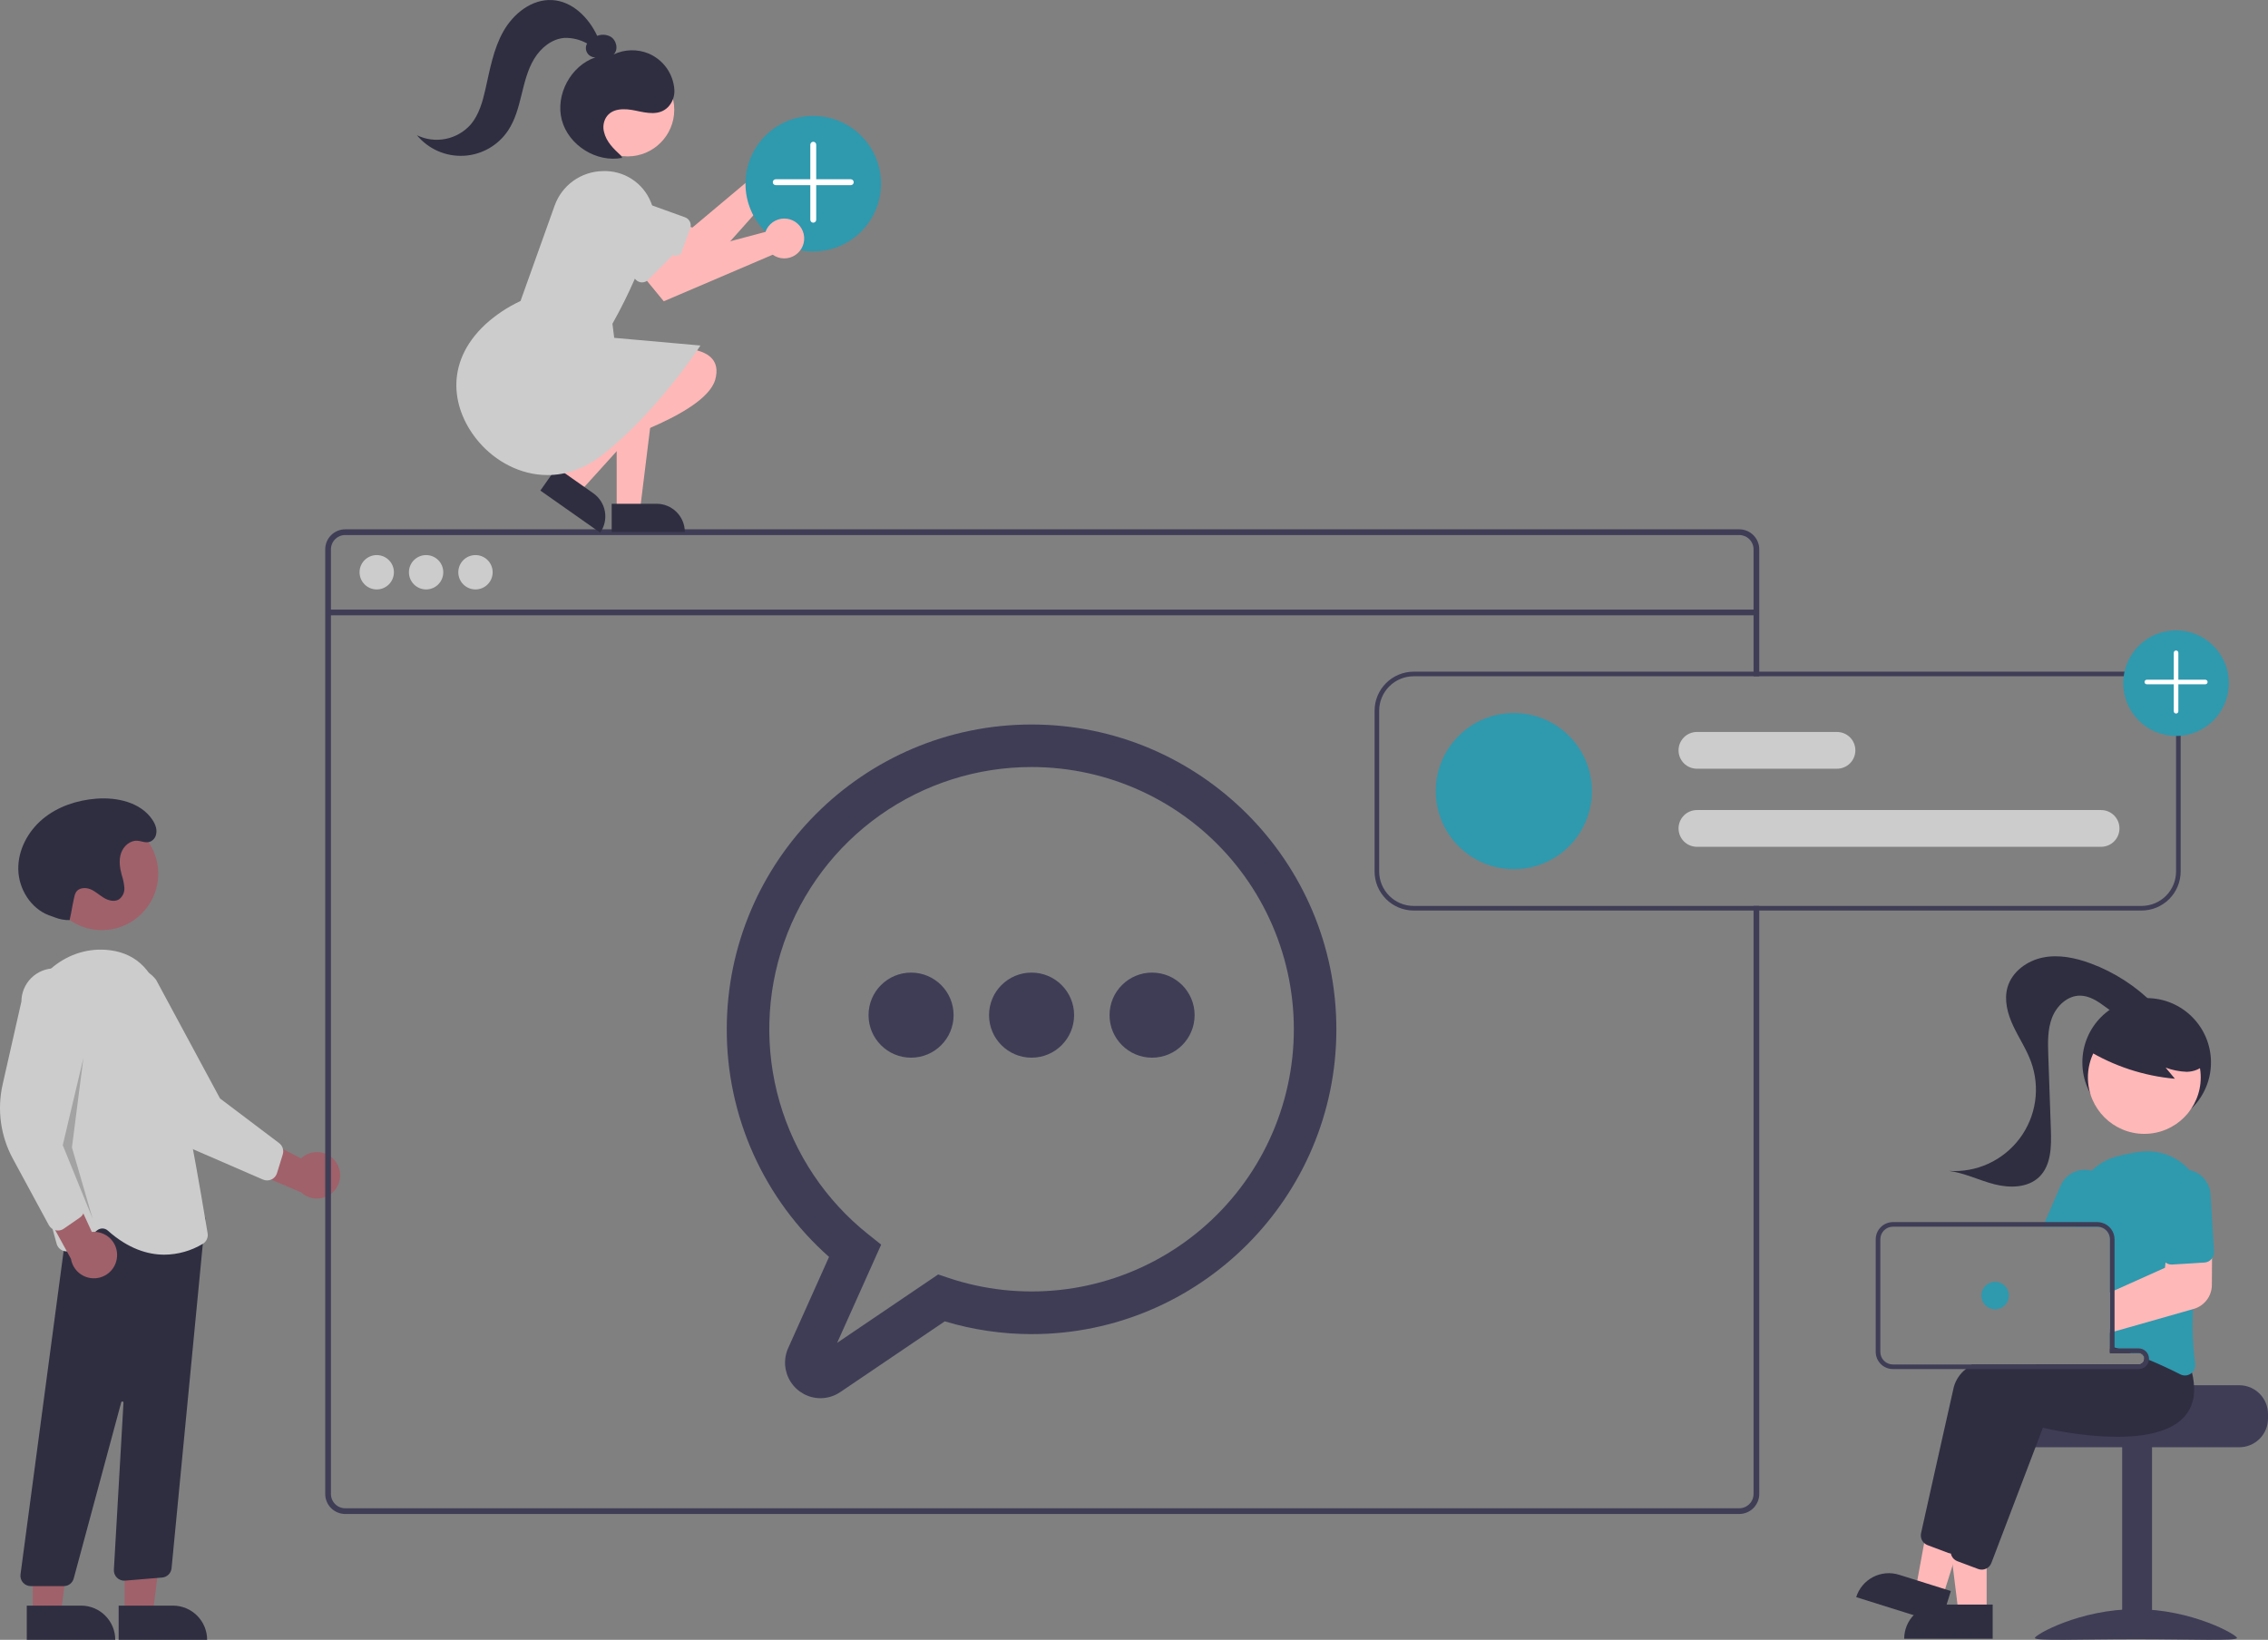 <svg width="372" height="269" viewBox="0 0 372 269" fill="none" xmlns="http://www.w3.org/2000/svg">
<rect x="0" y="0" width="372" height="269" fill="#808080" stroke="none"/>
<g clip-path="url(#clip0_482_8321)">
<path d="M55.149 190.686C54.844 190.224 54.441 189.835 53.969 189.545C53.497 189.255 52.967 189.073 52.417 189.01C51.867 188.948 51.309 189.006 50.784 189.182C50.259 189.359 49.779 189.648 49.378 190.029L37.417 183.854L38.16 190.811L49.405 195.608C50.091 196.24 50.984 196.598 51.917 196.614C52.849 196.631 53.755 196.305 54.463 195.699C55.171 195.092 55.632 194.247 55.758 193.323C55.885 192.399 55.668 191.461 55.149 190.686Z" fill="#A0616A"/>
<path d="M44.519 193.486C44.302 193.586 44.068 193.638 43.829 193.641C43.591 193.643 43.355 193.596 43.137 193.501L31.776 188.572C27.891 186.887 24.75 183.848 22.938 180.021L16.965 167.411C16.524 166.845 16.199 166.197 16.009 165.505C15.819 164.813 15.767 164.09 15.856 163.378C15.945 162.666 16.174 161.978 16.529 161.354C16.884 160.731 17.358 160.183 17.925 159.743C18.492 159.303 19.14 158.979 19.832 158.789C20.524 158.6 21.247 158.548 21.959 158.638C22.671 158.728 23.358 158.958 23.982 159.314C24.605 159.67 25.152 160.145 25.591 160.713L36.09 180.195L45.785 187.519C46.062 187.73 46.268 188.021 46.375 188.352C46.482 188.684 46.484 189.04 46.382 189.373L45.431 192.447C45.328 192.777 45.128 193.067 44.857 193.28C44.753 193.362 44.639 193.431 44.519 193.486Z" fill="#CCCCCC"/>
<path d="M16.702 152.581C21.811 152.581 25.953 148.439 25.953 143.328C25.953 138.218 21.811 134.075 16.702 134.075C11.592 134.075 7.45 138.218 7.45 143.328C7.45 148.439 11.592 152.581 16.702 152.581Z" fill="#A0616A"/>
<path d="M20.449 264.711L25.067 264.711L27.264 246.896L20.448 246.896L20.449 264.711Z" fill="#A0616A"/>
<path d="M33.974 268.999L19.46 269L19.46 263.392L28.366 263.391C29.853 263.391 31.279 263.982 32.331 265.034C33.383 266.086 33.974 267.512 33.974 268.999Z" fill="#2F2E41"/>
<path d="M5.382 264.711L10 264.711L12.197 246.896L5.381 246.896L5.382 264.711Z" fill="#A0616A"/>
<path d="M18.906 268.999L4.393 269L4.392 263.392L13.299 263.391C14.786 263.391 16.212 263.982 17.264 265.034C18.315 266.086 18.906 267.512 18.906 268.999Z" fill="#2F2E41"/>
<path d="M3.769 259.612C3.61 259.43 3.492 259.216 3.422 258.985C3.352 258.754 3.333 258.51 3.364 258.271L11.45 197.622L31.537 201.034L33.681 199.747L28.137 257.292C28.091 257.68 27.913 258.041 27.631 258.313C27.35 258.585 26.984 258.752 26.594 258.785L20.512 259.292C20.27 259.312 20.027 259.28 19.798 259.198C19.57 259.116 19.362 258.986 19.188 258.817C19.014 258.647 18.879 258.443 18.791 258.216C18.703 257.99 18.665 257.748 18.679 257.505L20.254 230.101C20.256 230.054 20.242 230.008 20.213 229.972C20.184 229.936 20.142 229.911 20.096 229.904C20.05 229.896 20.003 229.906 19.964 229.931C19.924 229.957 19.896 229.995 19.884 230.041L12.093 258.936C11.995 259.296 11.783 259.614 11.487 259.84C11.191 260.067 10.829 260.19 10.456 260.19H5.045C4.803 260.19 4.564 260.139 4.345 260.039C4.125 259.939 3.928 259.794 3.769 259.612Z" fill="#2F2E41"/>
<path d="M17.681 201.867C17.451 201.659 17.154 201.537 16.843 201.524C16.533 201.511 16.227 201.608 15.98 201.796L11.964 204.921C11.745 205.091 11.488 205.205 11.215 205.253C10.942 205.301 10.662 205.282 10.398 205.196C10.135 205.11 9.896 204.961 9.704 204.761C9.511 204.562 9.371 204.318 9.294 204.052C7.324 197.152 2.861 179.783 3.961 167.559C4.584 160.63 10.567 155.363 17.297 155.805C21.898 156.112 24.925 158.767 26.294 163.696C29.655 175.797 33.349 197.995 34.055 202.323C34.111 202.658 34.064 203.003 33.92 203.311C33.776 203.62 33.543 203.878 33.25 204.051C31.35 205.192 29.179 205.803 26.963 205.821C24.281 205.821 21.066 204.887 17.681 201.867Z" fill="#CCCCCC"/>
<path d="M19.196 206.172C19.241 205.62 19.165 205.065 18.972 204.546C18.779 204.027 18.475 203.556 18.081 203.167C17.686 202.778 17.212 202.481 16.69 202.295C16.168 202.11 15.612 202.041 15.061 202.093L9.459 189.852L5.752 195.785L11.64 206.5C11.79 207.42 12.272 208.253 12.995 208.842C13.718 209.43 14.632 209.733 15.563 209.693C16.495 209.652 17.379 209.272 18.049 208.623C18.718 207.974 19.127 207.102 19.196 206.172Z" fill="#A0616A"/>
<path d="M9.105 201.814C8.873 201.759 8.656 201.655 8.467 201.51C8.278 201.365 8.122 201.182 8.008 200.973L2.11 190.082C0.092 186.358 -0.504 182.029 0.432 177.899L3.512 164.29C3.515 163.572 3.659 162.862 3.937 162.2C4.214 161.538 4.619 160.938 5.129 160.432C5.638 159.927 6.242 159.527 6.907 159.256C7.571 158.984 8.282 158.846 9 158.85C9.717 158.853 10.427 158.998 11.088 159.276C11.75 159.554 12.35 159.96 12.855 160.47C13.359 160.98 13.758 161.585 14.029 162.249C14.3 162.914 14.438 163.625 14.433 164.343L10.674 186.153L13.782 197.9C13.871 198.237 13.854 198.593 13.733 198.92C13.613 199.247 13.395 199.529 13.109 199.728L10.463 201.559C10.18 201.756 9.843 201.861 9.498 201.861C9.365 201.861 9.233 201.845 9.105 201.814Z" fill="#CCCCCC"/>
<path opacity="0.2" d="M13.683 173.541L10.293 187.857L15.19 199.913L11.8 188.234L13.683 173.541Z" fill="black"/>
<path d="M11.423 150.937C10.6 150.953 9.782 150.805 9.016 150.502C8.68 150.372 8.33 150.265 7.994 150.135C5.025 148.988 3.069 145.826 2.999 142.643C2.929 139.461 4.577 136.372 7.024 134.337C9.471 132.301 12.64 131.256 15.814 131.014C19.232 130.754 23.081 131.621 24.991 134.468C25.5 135.226 25.855 136.146 25.554 137.061C25.464 137.337 25.303 137.584 25.087 137.779C24.234 138.538 23.383 137.967 22.514 137.917C21.318 137.847 20.245 138.815 19.859 139.948C19.473 141.082 19.643 142.33 19.954 143.486C20.192 144.182 20.341 144.905 20.4 145.637C20.425 146.005 20.356 146.373 20.199 146.706C20.042 147.039 19.803 147.327 19.504 147.542C18.757 147.993 17.776 147.732 17.029 147.281C16.282 146.83 15.636 146.204 14.829 145.872C14.021 145.54 12.937 145.614 12.467 146.349C12.317 146.617 12.216 146.909 12.168 147.211C11.747 149.131 11.844 149.018 11.423 150.937Z" fill="#2F2E41"/>
<path d="M285.27 86.83H56.627C55.757 86.831 54.922 87.177 54.306 87.793C53.69 88.409 53.343 89.244 53.343 90.115V245.074C53.343 245.945 53.69 246.78 54.306 247.396C54.922 248.012 55.757 248.359 56.627 248.359H285.27C285.744 248.359 286.214 248.256 286.645 248.057C287.076 247.858 287.459 247.568 287.767 247.207C287.793 247.178 287.817 247.148 287.838 247.116C288.035 246.876 288.193 246.608 288.309 246.321C288.475 245.926 288.559 245.502 288.558 245.074V148.611H287.62V245.074C287.62 245.533 287.485 245.981 287.232 246.363C287.007 246.699 286.701 246.973 286.343 247.161C286.011 247.333 285.643 247.422 285.27 247.421H56.627C56.005 247.421 55.409 247.173 54.969 246.733C54.529 246.293 54.281 245.697 54.281 245.074V90.115C54.281 89.493 54.529 88.896 54.969 88.456C55.409 88.016 56.005 87.769 56.627 87.768H285.27C285.892 87.768 286.49 88.015 286.93 88.455C287.371 88.895 287.619 89.492 287.62 90.115V110.937H288.558V90.115C288.557 89.244 288.21 88.408 287.593 87.792C286.977 87.176 286.141 86.83 285.27 86.83Z" fill="#3F3D56"/>
<path d="M288.086 99.998H53.81V100.937H288.086V99.998Z" fill="#3F3D56"/>
<path d="M61.792 96.692C63.347 96.692 64.609 95.431 64.609 93.875C64.609 92.319 63.347 91.058 61.792 91.058C60.236 91.058 58.975 92.319 58.975 93.875C58.975 95.431 60.236 96.692 61.792 96.692Z" fill="#CCCCCC"/>
<path d="M69.89 96.692C71.446 96.692 72.707 95.431 72.707 93.875C72.707 92.319 71.446 91.058 69.89 91.058C68.334 91.058 67.073 92.319 67.073 93.875C67.073 95.431 68.334 96.692 69.89 96.692Z" fill="#CCCCCC"/>
<path d="M77.989 96.692C79.545 96.692 80.806 95.431 80.806 93.875C80.806 92.319 79.545 91.058 77.989 91.058C76.433 91.058 75.172 92.319 75.172 93.875C75.172 95.431 76.433 96.692 77.989 96.692Z" fill="#CCCCCC"/>
<path d="M134.569 229.366C133.6 229.362 132.646 229.115 131.796 228.65C130.945 228.184 130.224 227.513 129.698 226.698C129.172 225.884 128.858 224.951 128.783 223.984C128.708 223.017 128.876 222.046 129.271 221.16L135.982 206.185C130.696 201.51 126.467 195.762 123.574 189.325C120.681 182.888 119.192 175.909 119.204 168.852C119.204 141.281 141.632 118.849 169.199 118.849C196.767 118.849 219.194 141.281 219.194 168.852C219.194 196.423 196.767 218.855 169.199 218.855C164.377 218.85 159.581 218.144 154.962 216.758L137.834 228.354C136.872 229.011 135.734 229.364 134.569 229.366ZM169.199 125.826C160.277 125.821 151.575 128.592 144.298 133.755C137.021 138.918 131.53 146.218 128.587 154.642C125.644 163.065 125.394 172.196 127.871 180.769C130.349 189.341 135.432 196.93 142.415 202.484L144.529 204.171L137.309 220.285L153.879 209.065L155.515 209.615C161.426 211.601 167.697 212.277 173.896 211.598C180.094 210.919 186.07 208.9 191.411 205.681C196.751 202.462 201.328 198.12 204.823 192.956C208.319 187.792 210.65 181.929 211.656 175.774C212.661 169.62 212.316 163.32 210.645 157.312C208.973 151.304 206.016 145.731 201.977 140.979C197.939 136.228 192.915 132.412 187.255 129.795C181.596 127.179 175.434 125.825 169.199 125.826Z" fill="#3F3D56"/>
<path d="M169.2 173.503C173.052 173.503 176.176 170.379 176.176 166.526C176.176 162.673 173.052 159.549 169.2 159.549C165.347 159.549 162.224 162.673 162.224 166.526C162.224 170.379 165.347 173.503 169.2 173.503Z" fill="#3F3D56"/>
<path d="M149.434 173.503C153.287 173.503 156.41 170.379 156.41 166.526C156.41 162.673 153.287 159.549 149.434 159.549C145.581 159.549 142.458 162.673 142.458 166.526C142.458 170.379 145.581 173.503 149.434 173.503Z" fill="#3F3D56"/>
<path d="M188.965 173.503C192.818 173.503 195.941 170.379 195.941 166.526C195.941 162.673 192.818 159.549 188.965 159.549C185.113 159.549 181.989 162.673 181.989 166.526C181.989 170.379 185.113 173.503 188.965 173.503Z" fill="#3F3D56"/>
<path d="M344.625 138.911H278.33C277.531 138.911 276.764 138.593 276.199 138.028C275.634 137.463 275.316 136.696 275.316 135.897C275.316 135.097 275.634 134.331 276.199 133.766C276.764 133.2 277.531 132.883 278.33 132.883H344.625C345.424 132.883 346.19 133.2 346.756 133.766C347.321 134.331 347.638 135.097 347.638 135.897C347.638 136.696 347.321 137.463 346.756 138.028C346.19 138.593 345.424 138.911 344.625 138.911Z" fill="#CCCCCC"/>
<path d="M301.307 126.102H278.33C277.531 126.102 276.764 125.784 276.199 125.219C275.634 124.654 275.316 123.887 275.316 123.088C275.316 122.289 275.634 121.522 276.199 120.957C276.764 120.392 277.531 120.074 278.33 120.074H301.307C302.106 120.074 302.873 120.392 303.438 120.957C304.003 121.522 304.32 122.289 304.32 123.088C304.32 123.887 304.003 124.654 303.438 125.219C302.873 125.784 302.106 126.102 301.307 126.102Z" fill="#CCCCCC"/>
<path d="M248.303 142.583C255.376 142.583 261.11 136.849 261.11 129.774C261.11 122.7 255.376 116.965 248.303 116.965C241.23 116.965 235.496 122.7 235.496 129.774C235.496 136.849 241.23 142.583 248.303 142.583Z" fill="#2F99AE"/>
<path d="M351.271 110.184H231.864C230.167 110.186 228.539 110.862 227.339 112.063C226.139 113.263 225.463 114.891 225.461 116.589V142.96C225.463 144.658 226.139 146.286 227.339 147.486C228.539 148.687 230.167 149.362 231.864 149.365H351.271C352.968 149.362 354.596 148.687 355.796 147.486C356.996 146.286 357.672 144.658 357.674 142.96V116.589C357.672 114.891 356.996 113.263 355.796 112.063C354.596 110.862 352.968 110.186 351.271 110.184ZM356.921 142.96C356.919 144.458 356.323 145.895 355.264 146.954C354.205 148.013 352.769 148.609 351.271 148.611H231.864C230.366 148.609 228.93 148.013 227.871 146.954C226.812 145.895 226.216 144.458 226.214 142.96V116.589C226.216 115.09 226.812 113.654 227.871 112.595C228.93 111.535 230.366 110.939 231.864 110.938H351.271C352.769 110.939 354.205 111.535 355.264 112.595C356.323 113.654 356.919 115.09 356.921 116.589V142.96Z" fill="#3F3D56"/>
<path d="M356.92 120.733C361.705 120.733 365.584 116.853 365.584 112.068C365.584 107.282 361.705 103.403 356.92 103.403C352.136 103.403 348.257 107.282 348.257 112.068C348.257 116.853 352.136 120.733 356.92 120.733Z" fill="#2F99AE"/>
<path d="M356.654 116.941C356.619 116.906 356.591 116.864 356.572 116.819C356.554 116.773 356.544 116.724 356.544 116.674V107.084C356.544 106.984 356.584 106.888 356.654 106.818C356.725 106.747 356.821 106.708 356.921 106.708C357.02 106.708 357.116 106.747 357.187 106.818C357.258 106.888 357.297 106.984 357.297 107.084V116.674C357.297 116.749 357.275 116.822 357.234 116.884C357.192 116.946 357.134 116.994 357.065 117.022C356.996 117.051 356.92 117.058 356.847 117.044C356.774 117.029 356.707 116.993 356.654 116.941Z" fill="white"/>
<path d="M351.859 112.146C351.807 112.093 351.771 112.026 351.756 111.953C351.742 111.88 351.749 111.804 351.778 111.735C351.806 111.666 351.855 111.607 351.916 111.566C351.978 111.525 352.051 111.502 352.126 111.502H361.714C361.814 111.502 361.91 111.542 361.981 111.613C362.051 111.683 362.091 111.779 362.091 111.879C362.091 111.979 362.051 112.075 361.981 112.145C361.91 112.216 361.814 112.256 361.714 112.256H352.126C352.076 112.256 352.027 112.246 351.982 112.227C351.936 112.208 351.894 112.181 351.859 112.146Z" fill="white"/>
<path d="M367.292 227.238H349.208C349.208 227.758 330.57 228.18 330.57 228.18C330.277 228.4 330.011 228.653 329.775 228.934C329.067 229.778 328.68 230.845 328.683 231.947V232.701C328.683 233.95 329.179 235.147 330.062 236.03C330.945 236.913 332.142 237.41 333.391 237.41H367.292C368.54 237.409 369.737 236.913 370.62 236.03C371.503 235.147 371.999 233.95 372 232.701V231.947C371.999 230.699 371.502 229.502 370.619 228.619C369.737 227.737 368.54 227.24 367.292 227.238Z" fill="#3F3D56"/>
<path d="M352.976 237.223H348.079V268.869H352.976V237.223Z" fill="#3F3D56"/>
<path d="M366.913 268.697C366.913 269.226 359.493 268.901 350.339 268.901C341.186 268.901 333.766 269.226 333.766 268.697C333.766 268.168 341.186 263.971 350.339 263.971C359.493 263.971 366.913 268.168 366.913 268.697Z" fill="#3F3D56"/>
<path d="M352.099 184.83C357.924 184.83 362.646 180.107 362.646 174.281C362.646 168.455 357.924 163.732 352.099 163.732C346.274 163.732 341.552 168.455 341.552 174.281C341.552 180.107 346.274 184.83 352.099 184.83Z" fill="#2F2E41"/>
<path d="M325.852 264.535L321.234 264.534L319.037 246.719L325.853 246.72L325.852 264.535Z" fill="#FFB8B8"/>
<path d="M317.936 263.215H326.842V268.823H312.328C312.328 267.336 312.919 265.909 313.971 264.858C315.022 263.806 316.448 263.215 317.936 263.215Z" fill="#2F2E41"/>
<path d="M318.643 261.957L314.237 260.574L317.474 242.918L323.977 244.959L318.643 261.957Z" fill="#FFB8B8"/>
<path d="M311.485 258.327L319.983 260.994L318.304 266.345L304.456 261.999C304.901 260.579 305.892 259.395 307.21 258.707C308.528 258.018 310.066 257.881 311.485 258.327Z" fill="#2F2E41"/>
<path d="M354.924 224.15C354.817 223.252 354.625 222.367 354.351 221.506L353.488 220.421L351.243 217.603L351.146 217.606C350.98 217.614 350.29 217.652 349.225 217.734H349.213C348.554 217.787 347.748 217.855 346.833 217.942C346.591 217.968 346.339 217.991 346.079 218.017V221.95H350.788C351.017 221.95 351.237 222.034 351.409 222.185C351.581 222.336 351.692 222.544 351.722 222.771C351.726 222.813 351.729 222.85 351.729 222.892C351.729 223.142 351.63 223.381 351.453 223.558C351.277 223.734 351.037 223.834 350.788 223.834H323.441C323.093 224.065 322.758 224.317 322.439 224.587C321.476 225.333 320.781 226.373 320.461 227.548C318.864 234.571 315.953 247.666 315.094 251.513C315.032 251.802 315.046 252.103 315.135 252.386C315.224 252.669 315.385 252.923 315.602 253.125C315.763 253.274 315.951 253.391 316.156 253.468L319.554 254.741C319.693 254.793 319.839 254.827 319.987 254.843C320.006 254.843 320.021 254.847 320.04 254.847C320.075 254.85 320.11 254.851 320.145 254.85C320.489 254.849 320.824 254.744 321.107 254.549C321.39 254.354 321.607 254.078 321.731 253.758L324.413 246.72L328.545 235.87L330.18 231.579C332.074 232.024 347.97 235.543 353.293 229.873C353.818 229.314 354.232 228.661 354.513 227.948C354.961 226.735 355.102 225.431 354.924 224.15Z" fill="#2F2E41"/>
<path d="M359.534 225.175C359.452 224.84 359.358 224.493 359.248 224.143L356.141 220.24L356.043 220.244C355.847 220.255 354.917 220.304 353.489 220.421C351.869 220.556 349.605 220.775 347.063 221.118C346.988 221.125 346.909 221.136 346.833 221.148C346.584 221.182 346.332 221.215 346.08 221.253V221.95H350.788C351.017 221.95 351.238 222.034 351.41 222.185C351.582 222.336 351.693 222.545 351.722 222.771C351.726 222.813 351.73 222.851 351.73 222.892C351.73 223.142 351.631 223.381 351.454 223.558C351.277 223.734 351.038 223.834 350.788 223.834H334.147C333.42 224.071 332.719 224.32 332.049 224.587C328.53 225.981 325.897 227.808 325.359 230.186C325.178 230.984 324.978 231.862 324.767 232.796C323.984 236.27 323.031 240.523 322.168 244.389V244.392C321.991 245.191 321.814 245.967 321.645 246.721C320.925 249.96 320.315 252.707 319.991 254.15C319.984 254.191 319.976 254.229 319.968 254.27V254.278C319.931 254.57 319.967 254.866 320.074 255.141L320.078 255.144V255.148C320.181 255.411 320.35 255.643 320.568 255.822C320.713 255.942 320.877 256.038 321.053 256.105L324.451 257.378C324.64 257.449 324.84 257.486 325.042 257.488C325.325 257.488 325.604 257.417 325.852 257.28C326.208 257.087 326.484 256.773 326.628 256.395L333.943 237.197L335.077 234.217C336.972 234.661 352.867 238.176 358.19 232.51C359.241 231.372 359.841 229.889 359.877 228.34C359.914 227.274 359.799 226.208 359.534 225.175Z" fill="#2F2E41"/>
<path d="M359.116 191.939C359.056 191.867 358.992 191.796 358.924 191.728C357.921 190.673 356.682 189.871 355.309 189.387C353.936 188.903 352.468 188.751 351.025 188.944C349.766 189.109 348.519 189.355 347.292 189.679C345.707 190.086 344.255 190.9 343.081 192.041C342.166 192.928 341.446 193.995 340.965 195.176C340.485 196.356 340.255 197.623 340.29 198.897C340.305 199.413 340.308 199.941 340.301 200.476C340.301 200.724 340.297 200.977 340.293 201.229H344.007C344.169 201.229 344.329 201.248 344.486 201.286C344.939 201.394 345.343 201.652 345.632 202.017C345.921 202.383 346.078 202.835 346.079 203.301V220.827C346.332 220.899 346.584 220.97 346.833 221.046C346.912 221.072 346.987 221.095 347.062 221.117C347.149 221.144 347.236 221.17 347.318 221.196C348.083 221.434 348.83 221.685 349.56 221.95H350.788C351.016 221.95 351.237 222.033 351.409 222.185C351.581 222.336 351.692 222.544 351.722 222.771C351.978 222.873 352.226 222.974 352.471 223.076C353.341 223.438 354.166 223.8 354.924 224.15C355.944 224.617 356.852 225.062 357.613 225.45C357.852 225.572 358.117 225.636 358.385 225.638C358.738 225.637 359.081 225.523 359.365 225.314C359.423 225.271 359.48 225.224 359.534 225.175C359.736 224.986 359.888 224.75 359.978 224.489C360.068 224.228 360.093 223.948 360.05 223.675C359.661 220.716 359.548 217.727 359.711 214.747C359.816 212.241 360.042 209.672 360.336 207.189C360.495 205.844 360.672 204.526 360.856 203.256C361.033 202.043 361.222 200.879 361.406 199.779C361.648 198.384 361.568 196.952 361.171 195.593C360.774 194.234 360.071 192.984 359.116 191.939Z" fill="#2F99AE"/>
<path d="M343.676 192.248C343.483 192.165 343.284 192.096 343.081 192.041C342.077 191.771 341.01 191.871 340.074 192.322C339.137 192.774 338.394 193.547 337.981 194.501L335.393 200.476L335.069 201.23H344.008C344.169 201.229 344.33 201.248 344.486 201.286L344.787 200.589L345.933 197.945C346.387 196.89 346.405 195.698 345.982 194.63C345.559 193.562 344.73 192.705 343.676 192.248Z" fill="#2F99AE"/>
<path d="M351.713 186.002C356.823 186.002 360.965 181.859 360.965 176.749C360.965 171.639 356.823 167.496 351.713 167.496C346.604 167.496 342.462 171.639 342.462 176.749C342.462 181.859 346.604 186.002 351.713 186.002Z" fill="#FFB8B8"/>
<path d="M342.295 172.203C346.677 174.879 351.617 176.507 356.731 176.961L355.21 175.137C356.318 175.547 357.484 175.779 358.664 175.823C359.843 175.805 361.079 175.351 361.748 174.38C362.046 173.897 362.224 173.349 362.265 172.783C362.306 172.217 362.209 171.65 361.983 171.129C361.52 170.09 360.798 169.187 359.887 168.507C358.272 167.229 356.365 166.371 354.338 166.008C352.311 165.646 350.226 165.791 348.268 166.43C346.925 166.831 345.723 167.603 344.798 168.656C343.921 169.738 342.233 170.702 342.682 172.021L342.295 172.203Z" fill="#2F2E41"/>
<path d="M353.269 164.736C350.351 161.777 346.82 159.493 342.924 158.046C340.423 157.119 337.701 156.547 335.087 157.073C332.473 157.599 330 159.408 329.271 161.973C328.675 164.071 329.291 166.33 330.216 168.305C331.142 170.279 332.377 172.111 333.126 174.159C333.889 176.249 334.119 178.497 333.794 180.698C333.469 182.9 332.599 184.985 331.264 186.765C329.928 188.545 328.169 189.963 326.147 190.891C324.125 191.819 321.903 192.226 319.683 192.077C322.251 192.422 324.619 193.629 327.13 194.272C329.641 194.914 332.604 194.871 334.47 193.072C336.444 191.168 336.483 188.074 336.388 185.333C336.246 181.258 336.104 177.184 335.962 173.11C335.89 171.032 335.828 168.887 336.577 166.948C337.327 165.008 339.107 163.31 341.186 163.328C342.761 163.341 344.156 164.296 345.419 165.237C346.683 166.179 348.02 167.183 349.589 167.323C351.159 167.463 352.95 166.301 352.833 164.73L353.269 164.736Z" fill="#2F2E41"/>
<path d="M360.856 203.256L355.575 203.4L355.191 207.11L355.104 207.969L346.832 211.684L346.079 212.023V218.627L346.832 218.412L349.213 217.734H349.224L359.711 214.747L359.831 214.713C360.679 214.468 361.425 213.957 361.958 213.254C362.491 212.552 362.784 211.696 362.792 210.814L362.819 206.432L362.841 203.204L360.856 203.256Z" fill="#FFB8B8"/>
<path d="M362.575 195.918C362.504 194.771 361.981 193.698 361.12 192.937C360.259 192.176 359.132 191.788 357.985 191.858C356.838 191.929 355.766 192.452 355.005 193.313C354.244 194.174 353.856 195.302 353.926 196.449L354.502 205.852C354.518 206.1 354.588 206.341 354.707 206.558C354.826 206.776 354.992 206.964 355.192 207.11C355.51 207.348 355.903 207.464 356.299 207.438L360.337 207.19L361.561 207.114C361.784 207.103 362.003 207.047 362.203 206.949C362.404 206.852 362.583 206.714 362.729 206.545C362.761 206.51 362.792 206.472 362.819 206.432C363.059 206.112 363.176 205.716 363.151 205.317L362.575 195.918Z" fill="#2F99AE"/>
<path d="M347.318 221.197H346.832V221.148C346.584 221.182 346.331 221.215 346.079 221.253V221.95H349.56C348.829 221.686 348.082 221.435 347.318 221.197ZM347.318 221.197H346.832V221.148C346.584 221.182 346.331 221.215 346.079 221.253V221.95H349.56C348.829 221.686 348.082 221.435 347.318 221.197ZM350.788 221.197H346.832V203.302C346.831 202.689 346.631 202.093 346.262 201.604C345.893 201.115 345.376 200.759 344.787 200.589C344.534 200.513 344.271 200.475 344.007 200.476H310.483C309.734 200.477 309.016 200.775 308.487 201.305C307.957 201.834 307.659 202.553 307.658 203.302V221.762C307.658 222.511 307.956 223.23 308.486 223.759C309.016 224.289 309.734 224.587 310.483 224.587H350.788C351.205 224.587 351.607 224.432 351.918 224.153C352.228 223.875 352.425 223.491 352.471 223.076C352.479 223.015 352.483 222.954 352.483 222.892C352.482 222.442 352.303 222.012 351.985 221.694C351.668 221.376 351.237 221.197 350.788 221.197ZM351.729 222.892C351.729 223.142 351.63 223.381 351.453 223.558C351.277 223.734 351.037 223.834 350.788 223.834H310.483C309.934 223.833 309.407 223.615 309.019 223.226C308.63 222.838 308.412 222.311 308.412 221.762V203.302C308.412 202.752 308.63 202.225 309.019 201.837C309.407 201.448 309.934 201.23 310.483 201.23H344.007C344.169 201.229 344.329 201.248 344.486 201.286C344.939 201.394 345.343 201.652 345.632 202.018C345.921 202.383 346.078 202.836 346.079 203.302V221.95H350.788C351.016 221.95 351.237 222.034 351.409 222.185C351.581 222.336 351.692 222.544 351.722 222.771C351.725 222.813 351.729 222.85 351.729 222.892ZM347.318 221.197H346.832V221.148C346.584 221.182 346.331 221.215 346.079 221.253V221.95H349.56C348.829 221.686 348.082 221.435 347.318 221.197Z" fill="#3F3D56"/>
<path d="M327.244 214.792C328.493 214.792 329.504 213.78 329.504 212.532C329.504 211.284 328.493 210.271 327.244 210.271C325.996 210.271 324.984 211.284 324.984 212.532C324.984 213.78 325.996 214.792 327.244 214.792Z" fill="#2F99AE"/>
<path d="M125.377 26.887C125.369 27.059 125.374 27.232 125.393 27.403L113.565 37.331L110.037 36.054L107.414 41.126L115.126 44.798L128.057 30.285C128.71 30.403 129.384 30.32 129.988 30.046C130.593 29.772 131.1 29.321 131.442 28.752C131.783 28.183 131.944 27.524 131.902 26.861C131.86 26.199 131.617 25.565 131.206 25.044C130.795 24.523 130.235 24.139 129.601 23.944C128.967 23.749 128.288 23.752 127.655 23.952C127.023 24.152 126.466 24.54 126.059 25.064C125.652 25.588 125.414 26.224 125.377 26.887Z" fill="#FFB8B8"/>
<path d="M109.514 43.559L98.092 39.435C97.043 39.057 96.188 38.277 95.714 37.268C95.24 36.259 95.187 35.102 95.565 34.054C95.944 33.005 96.723 32.149 97.732 31.675C98.741 31.202 99.897 31.148 100.946 31.527L112.368 35.65C112.541 35.712 112.7 35.809 112.836 35.932C112.972 36.056 113.083 36.206 113.161 36.373C113.239 36.539 113.284 36.719 113.292 36.903C113.301 37.087 113.273 37.271 113.21 37.444L111.308 42.717C111.181 43.066 110.921 43.351 110.585 43.509C110.249 43.666 109.864 43.685 109.514 43.559Z" fill="#CCCCCC"/>
<path d="M101.149 83.73L104.966 83.73L106.782 69.003L101.148 69.004L101.149 83.73Z" fill="#FFB8B8"/>
<path d="M112.328 87.275L100.331 87.275L100.331 82.639L107.693 82.639C108.922 82.639 110.101 83.127 110.97 83.997C111.84 84.866 112.328 86.045 112.328 87.275Z" fill="#2F2E41"/>
<path d="M91.715 78.798L94.838 80.994L104.792 69.992L100.184 66.751L91.715 78.798Z" fill="#FFB8B8"/>
<path d="M98.444 87.376L88.63 80.474L91.296 76.682L97.319 80.917C98.324 81.624 99.008 82.702 99.219 83.913C99.43 85.125 99.151 86.37 98.444 87.376Z" fill="#2F2E41"/>
<path d="M109.502 57.202C109.502 57.202 119.028 56.078 117.318 62.261C115.608 68.444 96.556 73.783 96.556 73.783L109.502 57.202Z" fill="#FFB8B8"/>
<path d="M102.945 25.655C107.168 25.655 110.592 22.23 110.592 18.006C110.592 13.781 107.168 10.357 102.945 10.357C98.721 10.357 95.297 13.781 95.297 18.006C95.297 22.23 98.721 25.655 102.945 25.655Z" fill="#FFB8B8"/>
<path d="M78.556 72.517C74.204 67.449 72.681 59.671 79.621 53.202C81.335 51.644 83.276 50.355 85.377 49.379L90.97 33.735C91.551 32.102 92.616 30.684 94.023 29.672C95.431 28.659 97.113 28.1 98.847 28.069C100.529 27.996 102.194 28.446 103.61 29.358C105.027 30.269 106.127 31.596 106.759 33.158C107.442 34.747 107.52 36.531 106.979 38.173C105.314 43.359 103.127 48.363 100.453 53.107L100.742 55.421L114.879 56.678L114.748 56.892C114.679 57.004 107.76 67.548 98.908 74.546C95.882 76.939 92.752 77.931 89.799 77.93C85.32 77.93 81.246 75.65 78.556 72.517Z" fill="#CCCCCC"/>
<path d="M77.222 20.405C78.574 18.793 79.155 16.684 79.622 14.631C80.36 11.383 80.932 8.025 82.573 5.127C84.214 2.228 87.23 -0.173 90.555 0.01C93.861 0.192 96.534 2.852 97.953 5.879C98.296 5.745 98.664 5.686 99.032 5.703C99.401 5.721 99.761 5.816 100.09 5.982C101.113 6.542 101.495 8.134 100.644 8.931C101.539 8.505 102.514 8.271 103.505 8.247C104.497 8.222 105.482 8.406 106.397 8.787C107.574 9.289 108.59 10.105 109.334 11.146C110.077 12.188 110.518 13.414 110.61 14.69C110.646 15.208 110.574 15.728 110.401 16.218C110.228 16.707 109.956 17.155 109.602 17.535C108.134 19.046 106.059 18.525 104.214 18.14C102.471 17.777 100.348 17.678 99.366 19.339C98.979 20.032 98.871 20.845 99.063 21.614C99.439 23.273 100.667 24.427 101.858 25.533L102.052 25.895C97.848 26.715 93.257 23.843 92.154 19.703C91.051 15.563 93.605 10.788 97.66 9.407C97.39 9.415 97.123 9.351 96.886 9.222C96.649 9.092 96.451 8.902 96.312 8.67C96.173 8.439 96.099 8.174 96.096 7.904C96.094 7.634 96.164 7.368 96.298 7.134C95.176 6.505 93.906 6.188 92.62 6.216C90.525 6.354 88.712 7.845 87.623 9.639C86.532 11.433 86.039 13.515 85.539 15.554C85.039 17.593 84.498 19.671 83.332 21.417C82.525 22.626 81.446 23.63 80.182 24.348C78.918 25.067 77.504 25.48 76.052 25.554C74.6 25.628 73.151 25.363 71.82 24.777C70.489 24.192 69.313 23.304 68.387 22.184C69.851 22.894 71.508 23.105 73.104 22.783C74.699 22.462 76.146 21.627 77.222 20.405Z" fill="#2F2E41"/>
<path d="M133.392 41.25C139.531 41.25 144.508 36.272 144.508 30.132C144.508 23.991 139.531 19.014 133.392 19.014C127.252 19.014 122.275 23.991 122.275 30.132C122.275 36.272 127.252 41.25 133.392 41.25Z" fill="#2F99AE"/>
<path d="M133.05 36.385C133.005 36.34 132.969 36.287 132.945 36.228C132.921 36.169 132.908 36.107 132.908 36.043V23.738C132.908 23.61 132.959 23.487 133.05 23.396C133.14 23.305 133.263 23.254 133.391 23.254C133.52 23.254 133.643 23.305 133.733 23.396C133.824 23.487 133.875 23.61 133.875 23.738V36.043C133.875 36.139 133.846 36.232 133.793 36.312C133.74 36.391 133.665 36.453 133.576 36.49C133.488 36.526 133.391 36.536 133.297 36.517C133.203 36.498 133.117 36.453 133.05 36.385Z" fill="white"/>
<path d="M126.898 30.232C126.831 30.164 126.785 30.078 126.766 29.984C126.747 29.891 126.757 29.794 126.794 29.705C126.83 29.617 126.892 29.541 126.972 29.488C127.051 29.435 127.145 29.407 127.24 29.407H139.543C139.672 29.407 139.795 29.458 139.885 29.548C139.976 29.639 140.027 29.762 140.027 29.89C140.027 30.018 139.976 30.141 139.885 30.232C139.795 30.323 139.672 30.373 139.543 30.373H127.24C127.177 30.373 127.114 30.361 127.055 30.337C126.996 30.312 126.943 30.277 126.898 30.232Z" fill="white"/>
<path d="M125.761 37.569C125.681 37.721 125.612 37.879 125.556 38.042L110.63 42.001L107.98 39.346L103.45 42.822L108.871 49.423L126.743 41.783C127.284 42.168 127.929 42.379 128.593 42.389C129.256 42.398 129.907 42.205 130.458 41.835C131.009 41.465 131.435 40.937 131.678 40.319C131.922 39.702 131.971 39.025 131.821 38.379C131.67 37.732 131.327 37.147 130.835 36.701C130.344 36.254 129.729 35.968 129.071 35.88C128.413 35.792 127.744 35.907 127.153 36.209C126.562 36.51 126.076 36.985 125.761 37.569Z" fill="#FFB8B8"/>
<path d="M104.316 45.916L95.729 37.328C95.338 36.938 95.027 36.474 94.815 35.964C94.603 35.454 94.494 34.907 94.493 34.354C94.493 33.801 94.601 33.254 94.812 32.743C95.024 32.232 95.334 31.768 95.724 31.377C96.115 30.986 96.579 30.677 97.09 30.465C97.6 30.254 98.148 30.145 98.7 30.146C99.253 30.146 99.8 30.256 100.31 30.468C100.821 30.68 101.284 30.991 101.674 31.383L110.261 39.971C110.391 40.101 110.494 40.255 110.565 40.425C110.635 40.595 110.671 40.777 110.671 40.961C110.671 41.145 110.635 41.328 110.565 41.498C110.494 41.668 110.391 41.822 110.261 41.952L106.298 45.916C106.035 46.178 105.678 46.326 105.307 46.326C104.935 46.326 104.579 46.178 104.316 45.916Z" fill="#CCCCCC"/>
</g>
<defs>
<clipPath id="clip0_482_8321">
<rect width="372" height="269" fill="white"/>
</clipPath>
</defs>
</svg>
